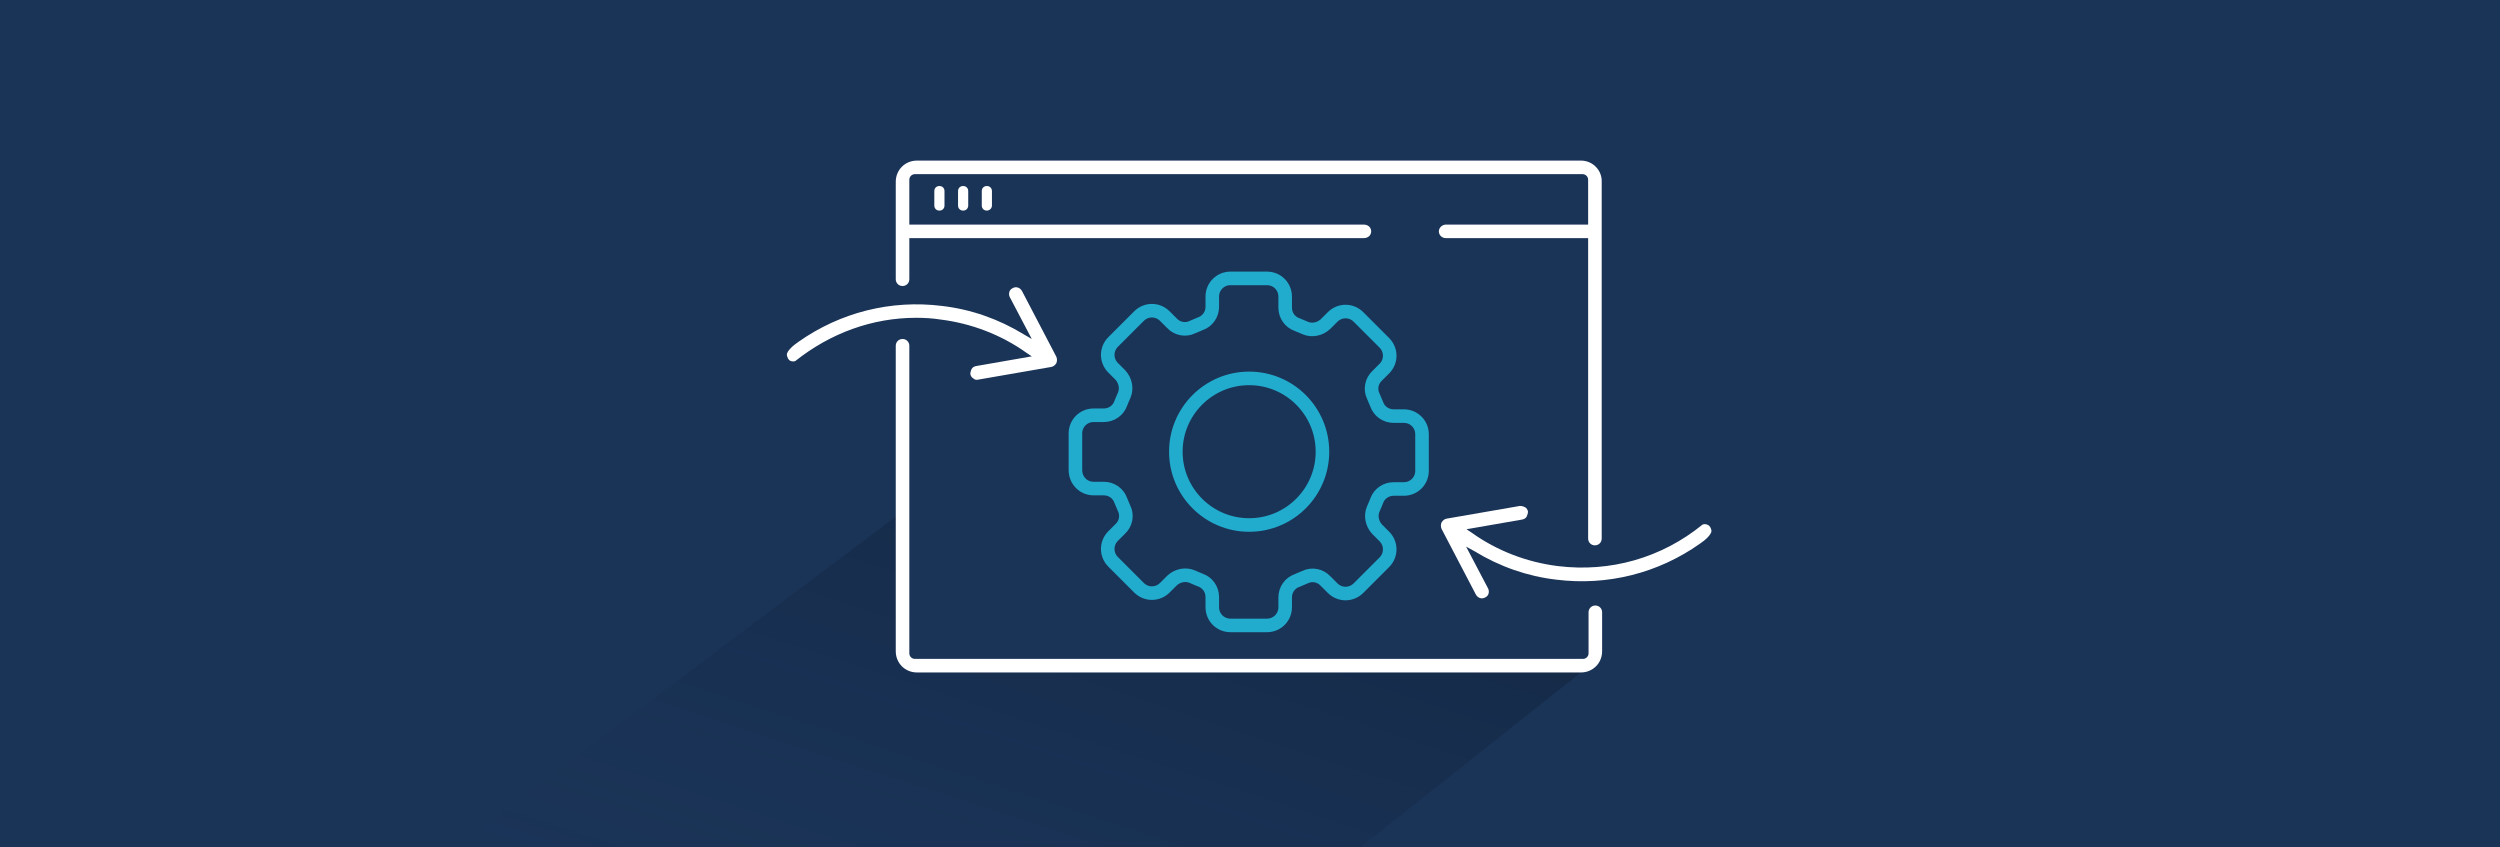 <?xml version="1.0" encoding="UTF-8"?>
<svg xmlns="http://www.w3.org/2000/svg" xmlns:xlink="http://www.w3.org/1999/xlink" version="1.1" id="Ebene_1" x="0px" y="0px" viewBox="0 0 590 200" style="enable-background:new 0 0 590 200;" xml:space="preserve">
<style type="text/css">
	.st0{fill:#1A3458;}
	.st1{opacity:0.6;enable-background:new    ;}
	.st2{opacity:0.7;fill:url(#SVGID_1_);}
	.st3{fill:#FFFFFF;}
	.st4{fill:none;stroke:#21ACCD;stroke-width:3.2;stroke-miterlimit:10;}
</style>
<g id="Ebene_1_00000109737842251674870270000010235829028936941738_">
	<rect y="0" class="st0" width="590" height="200"></rect>
</g>
<g class="st1">
	
		<linearGradient id="SVGID_1_" gradientUnits="userSpaceOnUse" x1="204.609" y1="267.941" x2="271.145" y2="45.856" gradientTransform="matrix(1.014 2.250000e-02 2.250000e-02 1.035 -2.144 -3.079)">
		<stop offset="0.103" style="stop-color:#1A3458;stop-opacity:0"></stop>
		<stop offset="1" style="stop-color:#000000"></stop>
	</linearGradient>
	<polygon class="st2" points="254.9,157.6 374.6,157.5 317,203.2 102,204 211.7,121.7 212.6,157.7  "></polygon>
</g>
<g>
	<g>
		<path class="st3" d="M221.7,49.7c-0.7,0-1.2-0.5-1.2-1.2v-3.4c0-0.7,0.5-1.2,1.2-1.2c0.7,0,1.2,0.5,1.2,1.2v3.4    C222.9,49.2,222.4,49.7,221.7,49.7z"></path>
	</g>
	<g>
		<path class="st3" d="M227.3,49.7c-0.7,0-1.2-0.5-1.2-1.2v-3.4c0-0.7,0.5-1.2,1.2-1.2c0.7,0,1.2,0.5,1.2,1.2v3.4    C228.5,49.2,228,49.7,227.3,49.7z"></path>
	</g>
	<g>
		<path class="st3" d="M232.9,49.7c-0.7,0-1.2-0.5-1.2-1.2v-3.4c0-0.7,0.5-1.2,1.2-1.2c0.7,0,1.2,0.5,1.2,1.2v3.4    C234.1,49.2,233.5,49.7,232.9,49.7z"></path>
	</g>
</g>
<path class="st3" d="M230.8,89.6l17.3-3c0.5-0.1,0.9-0.4,1.2-0.9c0.2-0.5,0.2-1,0-1.5l-8.1-15.5c-0.1-0.1-0.1-0.2-0.2-0.3  c-0.5-0.6-1.3-0.8-2-0.4c-0.4,0.2-0.7,0.5-0.8,0.9c-0.1,0.4-0.1,0.8,0.1,1.2l5.2,9.9l-1.9-1.1c-5.9-3.6-12.4-5.9-19.3-6.7  c-12-1.5-24,1.5-33.9,8.5c-1.2,0.8-2.8,2.2-2.7,3.1c0.1,0.6,0.4,1.1,0.7,1.3c0.5,0.3,1.1,0.2,1.3,0.1C196,78.6,205.9,75,216.2,75  c1.9,0,3.8,0.1,5.7,0.4c7.3,0.9,14.4,3.6,20.4,7.9l1.2,0.8l-13.2,2.3c-0.4,0.1-0.8,0.3-1,0.7c-0.2,0.4-0.3,0.8-0.3,1.2  c0.1,0.4,0.3,0.8,0.7,1C230,89.6,230.4,89.7,230.8,89.6z"></path>
<path class="st3" d="M348,130.1c5.9,3.6,12.4,5.9,19.3,6.7c12,1.5,24-1.5,33.9-8.5c1.2-0.8,2.8-2.2,2.7-3.1  c-0.1-0.6-0.4-1.1-0.8-1.3c-0.5-0.3-1.1-0.2-1.3-0.1c-9.7,7.9-21.8,11.3-34.1,9.8c-7.3-0.9-14.4-3.6-20.4-7.9l-1.2-0.8l13.2-2.3  c0.4-0.1,0.8-0.3,1-0.7c0.2-0.4,0.3-0.8,0.3-1.2c-0.1-0.4-0.3-0.8-0.7-1s-0.8-0.3-1.2-0.3l-17.3,3c-0.5,0.1-0.9,0.4-1.2,0.9  c-0.2,0.5-0.2,1,0,1.5l8.1,15.5c0.1,0.1,0.1,0.2,0.2,0.3c0.5,0.6,1.3,0.8,2,0.4c0.4-0.2,0.7-0.5,0.8-0.9c0.1-0.4,0.1-0.8-0.1-1.2  l-5.2-9.9L348,130.1z"></path>
<g>
	<path class="st4" d="M258.1,115.3h2.4c1.8,0,3.4,1.1,4,2.8c0.3,0.6,0.5,1.3,0.8,1.9c0.8,1.6,0.4,3.6-0.9,4.8l-1.7,1.7   c-1.7,1.7-1.7,4.4,0,6.1l6.1,6.1c1.7,1.7,4.4,1.7,6.1,0l1.7-1.7c1.3-1.2,3.2-1.6,4.8-0.9c0.6,0.3,1.2,0.5,1.9,0.8   c1.7,0.6,2.8,2.2,2.8,4v2.4c0,2.4,1.9,4.3,4.3,4.3h8.6c2.4,0,4.3-1.9,4.3-4.3V141c0-1.8,1.1-3.4,2.8-4c0.6-0.3,1.3-0.5,1.9-0.8   c1.6-0.8,3.6-0.4,4.8,0.9l1.7,1.7c1.7,1.7,4.4,1.7,6.1,0l6.1-6.1c1.7-1.7,1.7-4.4,0-6.1l-1.7-1.7c-1.2-1.3-1.6-3.2-0.9-4.8   c0.3-0.6,0.5-1.2,0.8-1.9c0.6-1.7,2.2-2.8,4-2.8h2.4c2.4,0,4.3-1.9,4.3-4.3v-8.6c0-2.4-1.9-4.3-4.3-4.3h-2.4c-1.8,0-3.4-1.1-4-2.8   c-0.3-0.6-0.5-1.3-0.8-1.9c-0.8-1.6-0.4-3.6,0.9-4.8l1.7-1.7c1.7-1.7,1.7-4.4,0-6.1l-6.1-6.1c-1.7-1.7-4.4-1.7-6.1,0l-1.7,1.7   c-1.3,1.2-3.2,1.6-4.8,0.9c-0.6-0.3-1.2-0.5-1.9-0.8c-1.7-0.6-2.8-2.2-2.8-4V70c0-2.4-1.9-4.3-4.3-4.3h-8.6c-2.4,0-4.3,1.9-4.3,4.3   v2.4c0,1.8-1.1,3.4-2.8,4c-0.6,0.3-1.3,0.5-1.9,0.8c-1.6,0.8-3.6,0.4-4.8-0.9l-1.7-1.7c-1.7-1.7-4.4-1.7-6.1,0l-6.1,6.1   c-1.7,1.7-1.7,4.4,0,6.1l1.7,1.7c1.2,1.3,1.6,3.2,0.9,4.8c-0.3,0.6-0.5,1.2-0.8,1.9c-0.6,1.7-2.2,2.8-4,2.8h-2.4   c-2.4,0-4.3,1.9-4.3,4.3v8.6C253.8,113.4,255.7,115.3,258.1,115.3L258.1,115.3z"></path>
	<circle class="st4" cx="294.8" cy="106.6" r="17.3"></circle>
</g>
<g>
	<path class="st3" d="M374.9,154.2c0,0.7-0.6,1.3-1.3,1.3H215.9c-0.7,0-1.3-0.6-1.3-1.3V81.6c0-0.9-0.7-1.6-1.6-1.6l0,0   c-0.9,0-1.6,0.7-1.6,1.6v72.1c0,2.8,2.2,5,5,5h156.7c2.8,0,5-2.2,5-5v-9.2c0-0.9-0.7-1.6-1.6-1.6l0,0c-0.9,0-1.6,0.7-1.6,1.6V154.2   z"></path>
	<path class="st3" d="M373.1,37.9H216.4c-2.8,0-5,2.2-5,5v23c0,0.9,0.7,1.6,1.6,1.6l0,0c0.9,0,1.6-0.7,1.6-1.6v-9.7h107.2   c1.2,0,1.8-0.8,1.8-1.6c0-0.8-0.6-1.6-1.8-1.6H214.6V42.4c0-0.7,0.6-1.3,1.3-1.3h157.6c0.7,0,1.3,0.6,1.3,1.3V53h-33.5   c-0.8,0-1.5,0.5-1.7,1.3c-0.2,1,0.6,1.9,1.6,1.9h33.6v70.9c0,0.9,0.7,1.6,1.6,1.6l0,0c0.9,0,1.6-0.7,1.6-1.6V42.9   C378.1,40.2,375.9,37.9,373.1,37.9z"></path>
</g>
</svg>
